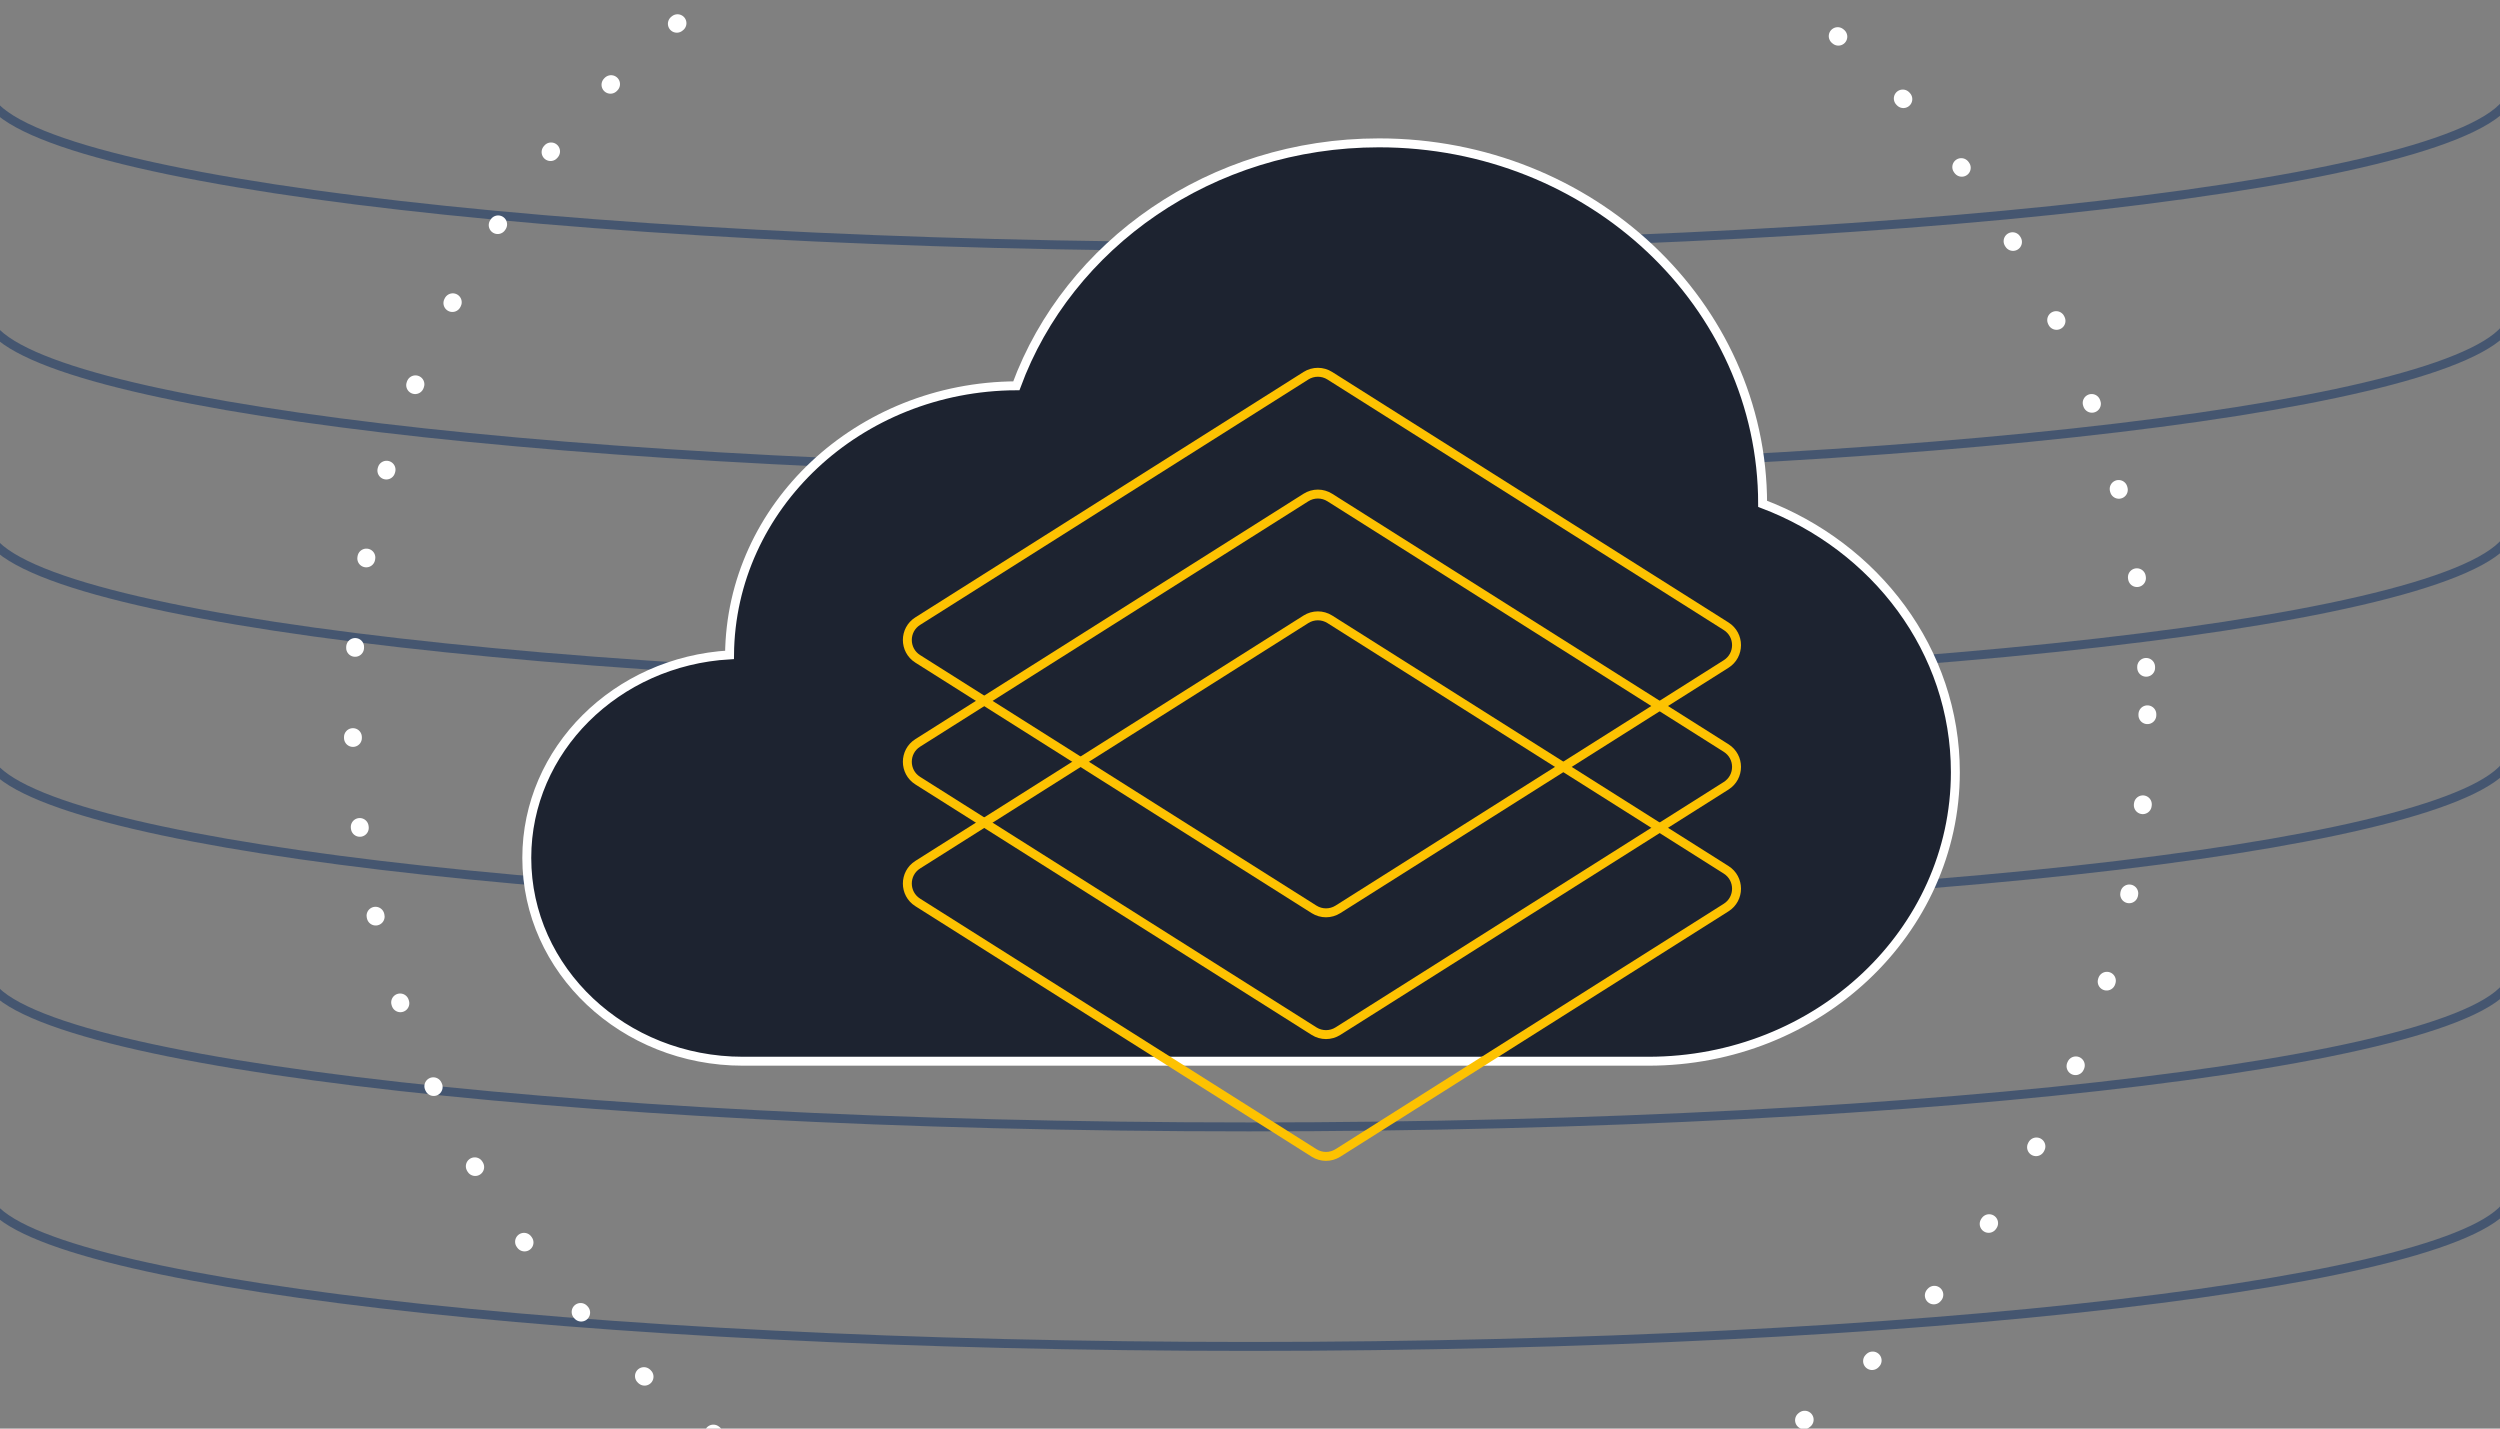 <svg width="280" height="160" viewBox="0 0 280 160" fill="none" xmlns="http://www.w3.org/2000/svg">
<rect x="0" y="0" width="280" height="160" fill="#808080" stroke="none"/>
<g clip-path="url(#clip0_50545_188450)">
<path d="M139.902 126.214C61.753 126.214 -1.598 118.417 -1.598 108.8L-1.598 134.41H-1.332C2.978 143.549 64.548 150.8 139.902 150.8C215.257 150.8 276.827 143.549 281.137 134.41H281.402V108.8C281.402 118.417 218.052 126.214 139.902 126.214Z" stroke="#455670"/>
<path d="M139.902 76.629C61.753 76.629 -1.598 68.646 -1.598 58.8L-1.598 85.019H-1.332C2.978 94.376 64.548 101.8 139.902 101.8C215.257 101.8 276.827 94.376 281.137 85.019H281.402V58.8C281.402 68.646 218.052 76.629 139.902 76.629Z" stroke="#455670"/>
<path d="M139.902 27.629C61.753 27.629 -1.598 19.646 -1.598 9.8L-1.598 36.019H-1.332C2.978 45.377 64.548 52.8 139.902 52.8C215.257 52.8 276.827 45.377 281.137 36.019H281.402V9.8C281.402 19.646 218.052 27.629 139.902 27.629Z" stroke="#455670"/>
<path d="M81.709 73.347C81.848 56.728 96.162 43.286 113.83 43.209C119.656 27.372 135.639 16 154.444 16C178.168 16 197.402 34.099 197.414 56.429C210.066 61.21 219 72.865 219 86.484C219 104.363 203.603 118.857 184.61 118.857H83.195C69.832 118.857 59 108.66 59 96.081C59 83.972 69.038 74.07 81.709 73.347Z" fill="#1D2330" stroke="white"/>
<path d="M148.938 69.361L193.327 97.419C194.879 98.401 194.879 100.665 193.327 101.646L149.847 129.129C149.031 129.645 147.991 129.645 147.176 129.129L102.787 101.071C101.234 100.09 101.234 97.826 102.787 96.845L146.266 69.361C147.082 68.846 148.122 68.846 148.938 69.361Z" stroke="#FDC201"/>
<path d="M148.938 55.722L193.327 83.78C194.879 84.761 194.879 87.025 193.327 88.006L149.847 115.49C149.031 116.005 147.991 116.005 147.176 115.49L102.787 87.432C101.234 86.451 101.234 84.186 102.787 83.205L146.266 55.722C147.082 55.206 148.122 55.206 148.938 55.722Z" stroke="#FDC201"/>
<path d="M148.938 42.082L193.327 70.14C194.879 71.122 194.879 73.386 193.327 74.367L149.847 101.85C149.031 102.366 147.991 102.366 147.176 101.85L102.787 73.792C101.234 72.811 101.234 70.547 102.787 69.566L146.266 42.082C147.082 41.567 148.122 41.567 148.938 42.082Z" stroke="#FDC201"/>
<circle cx="140" cy="80" r="100.508" stroke="white" stroke-width="2" stroke-linecap="round" stroke-dasharray="0.1 10"/>
</g>
<defs>
<clipPath id="clip0_50545_188450">
<rect width="280" height="160" fill="white"/>
</clipPath>
</defs>
</svg>
